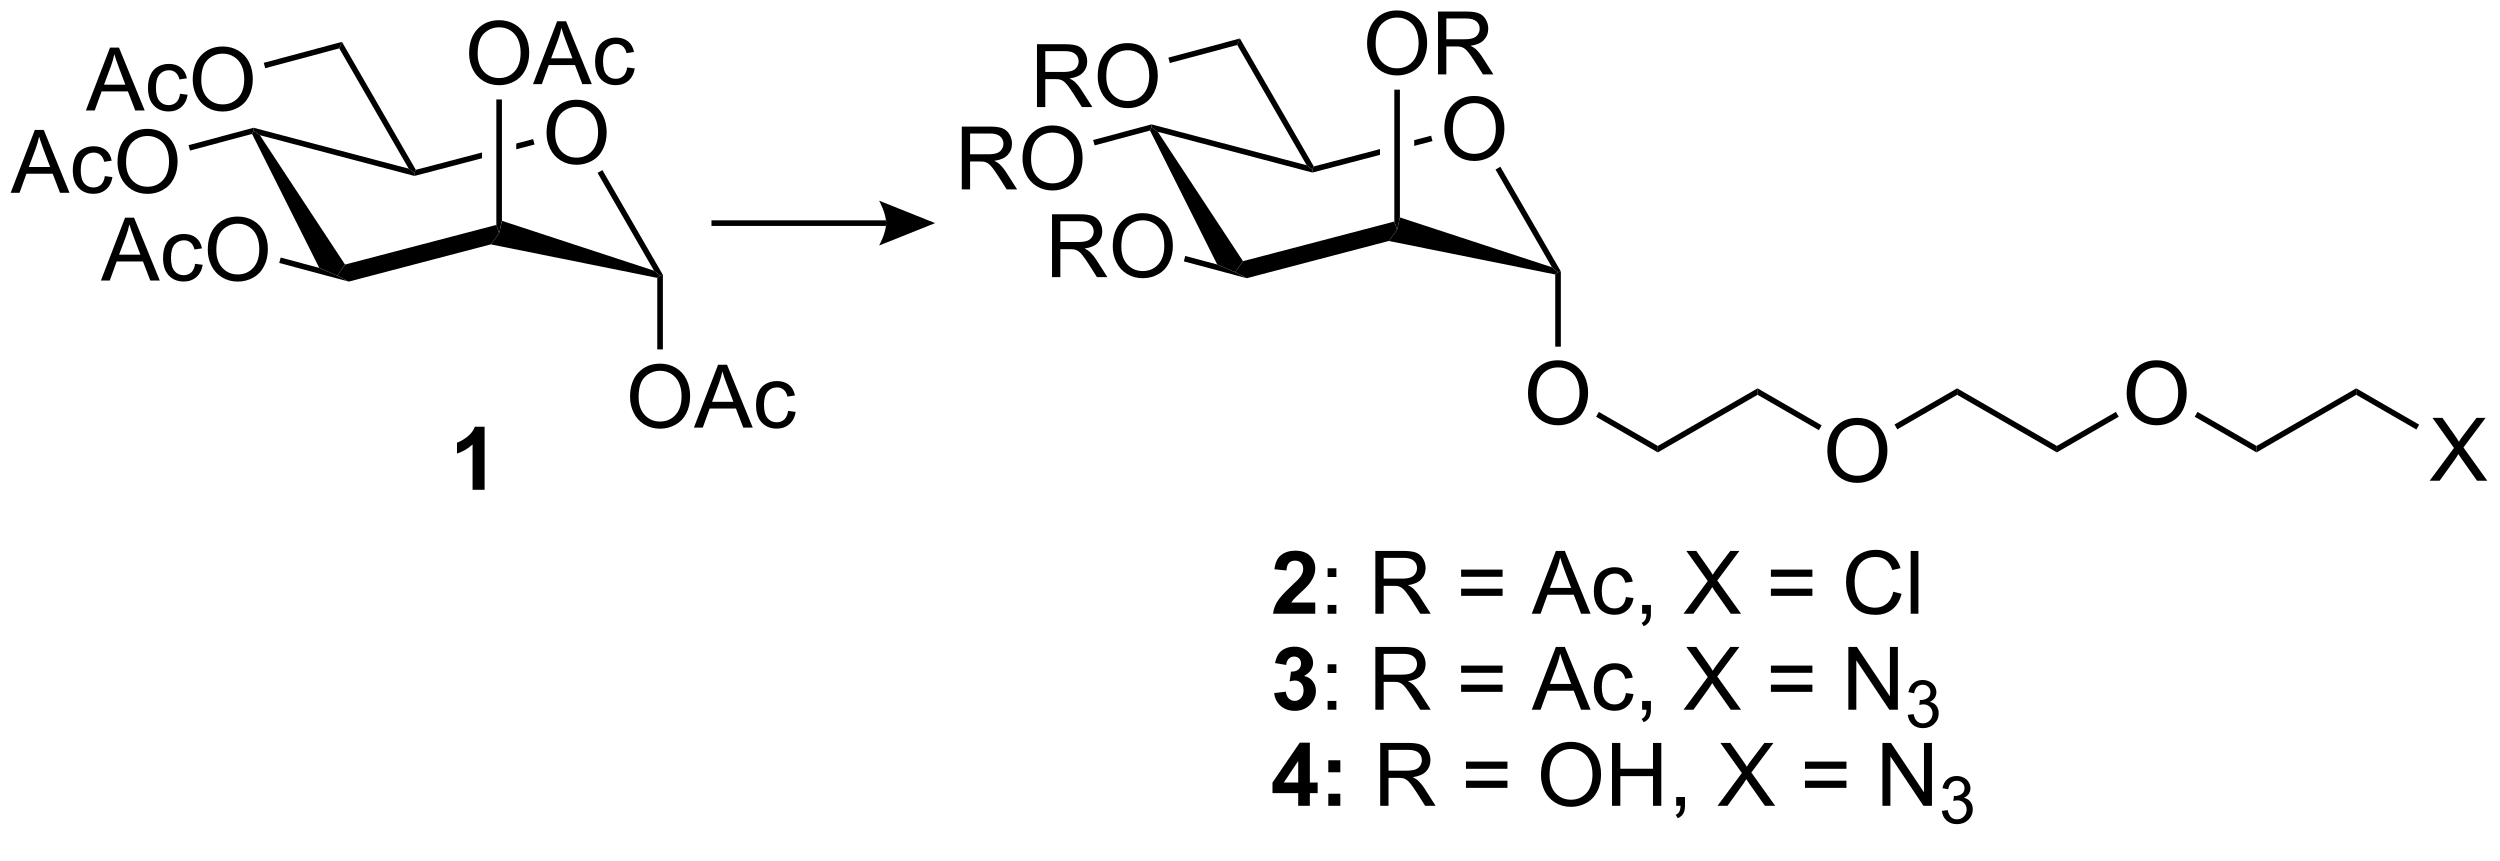 <?xml version="1.0" encoding="UTF-8"?>
<!DOCTYPE svg PUBLIC '-//W3C//DTD SVG 1.0//EN'
          'http://www.w3.org/TR/2001/REC-SVG-20010904/DTD/svg10.dtd'>
<svg stroke-dasharray="none" shape-rendering="auto" xmlns="http://www.w3.org/2000/svg" font-family="'Dialog'" text-rendering="auto" width="90" fill-opacity="1" color-interpolation="auto" color-rendering="auto" preserveAspectRatio="xMidYMid meet" font-size="12px" viewBox="0 0 90 31" fill="black" xmlns:xlink="http://www.w3.org/1999/xlink" stroke="black" image-rendering="auto" stroke-miterlimit="10" stroke-linecap="square" stroke-linejoin="miter" font-style="normal" stroke-width="1" height="31" stroke-dashoffset="0" font-weight="normal" stroke-opacity="1"
><!--Generated by the Batik Graphics2D SVG Generator--><defs id="genericDefs"
  /><g
  ><defs id="defs1"
    ><clipPath clipPathUnits="userSpaceOnUse" id="clipPath1"
      ><path d="M0.917 1.598 L235.088 1.598 L235.088 79.882 L0.917 79.882 L0.917 1.598 Z"
      /></clipPath
      ><clipPath clipPathUnits="userSpaceOnUse" id="clipPath2"
      ><path d="M-0.491 25.211 L-0.491 101.318 L227.169 101.318 L227.169 25.211 Z"
      /></clipPath
    ></defs
    ><g transform="scale(0.384,0.384) translate(-0.917,-1.598) matrix(1.029,0,0,1.029,1.422,-24.334)"
    ><path d="M49.304 37.326 Q49.304 35.899 50.07 35.094 Q50.836 34.287 52.046 34.287 Q52.838 34.287 53.474 34.667 Q54.111 35.045 54.445 35.722 Q54.781 36.399 54.781 37.258 Q54.781 38.131 54.429 38.818 Q54.078 39.506 53.432 39.86 Q52.789 40.214 52.041 40.214 Q51.234 40.214 50.596 39.823 Q49.961 39.43 49.632 38.756 Q49.304 38.079 49.304 37.326 ZM50.086 37.337 Q50.086 38.373 50.64 38.969 Q51.197 39.563 52.039 39.563 Q52.893 39.563 53.445 38.962 Q53.999 38.36 53.999 37.256 Q53.999 36.555 53.763 36.034 Q53.526 35.514 53.07 35.227 Q52.617 34.938 52.049 34.938 Q51.244 34.938 50.664 35.493 Q50.086 36.045 50.086 37.337 Z" stroke="none" clip-path="url(#clipPath2)"
    /></g
    ><g transform="matrix(0.395,0,0,0.395,0.194,-9.967)"
    ><path d="M7.335 35.299 L9.536 29.572 L10.354 29.572 L12.697 35.299 L11.833 35.299 L11.166 33.564 L8.77 33.564 L8.143 35.299 L7.335 35.299 ZM8.989 32.947 L10.932 32.947 L10.333 31.361 Q10.059 30.637 9.927 30.174 Q9.817 30.723 9.619 31.268 L8.989 32.947 ZM15.919 33.778 L16.611 33.869 Q16.497 34.583 16.031 34.989 Q15.565 35.393 14.885 35.393 Q14.033 35.393 13.515 34.835 Q12.997 34.278 12.997 33.239 Q12.997 32.567 13.218 32.064 Q13.442 31.559 13.898 31.309 Q14.354 31.057 14.888 31.057 Q15.565 31.057 15.994 31.398 Q16.424 31.739 16.544 32.369 L15.861 32.473 Q15.763 32.057 15.515 31.846 Q15.268 31.635 14.916 31.635 Q14.385 31.635 14.052 32.015 Q13.721 32.395 13.721 33.221 Q13.721 34.057 14.041 34.437 Q14.361 34.814 14.877 34.814 Q15.291 34.814 15.567 34.562 Q15.846 34.307 15.919 33.778 ZM17.073 32.51 Q17.073 31.083 17.838 30.278 Q18.604 29.471 19.815 29.471 Q20.606 29.471 21.242 29.851 Q21.88 30.229 22.213 30.906 Q22.549 31.583 22.549 32.442 Q22.549 33.314 22.198 34.002 Q21.846 34.689 21.2 35.044 Q20.557 35.398 19.809 35.398 Q19.002 35.398 18.364 35.007 Q17.729 34.614 17.401 33.939 Q17.073 33.262 17.073 32.51 ZM17.854 32.52 Q17.854 33.557 18.408 34.153 Q18.966 34.747 19.807 34.747 Q20.661 34.747 21.213 34.145 Q21.768 33.544 21.768 32.439 Q21.768 31.739 21.531 31.218 Q21.294 30.697 20.838 30.411 Q20.385 30.122 19.817 30.122 Q19.013 30.122 18.432 30.676 Q17.854 31.229 17.854 32.52 Z" stroke="none" clip-path="url(#clipPath2)"
    /></g
    ><g transform="matrix(0.395,0,0,0.395,0.194,-9.967)"
    ><path d="M0.481 42.804 L2.682 37.077 L3.499 37.077 L5.843 42.804 L4.979 42.804 L4.312 41.069 L1.916 41.069 L1.289 42.804 L0.481 42.804 ZM2.135 40.452 L4.078 40.452 L3.479 38.866 Q3.205 38.142 3.072 37.679 Q2.963 38.228 2.765 38.773 L2.135 40.452 ZM9.065 41.283 L9.757 41.374 Q9.643 42.088 9.177 42.494 Q8.71 42.898 8.031 42.898 Q7.179 42.898 6.661 42.34 Q6.143 41.783 6.143 40.744 Q6.143 40.072 6.364 39.569 Q6.588 39.064 7.044 38.814 Q7.5 38.562 8.033 38.562 Q8.71 38.562 9.14 38.903 Q9.57 39.244 9.69 39.874 L9.007 39.978 Q8.908 39.562 8.661 39.351 Q8.414 39.14 8.062 39.14 Q7.531 39.14 7.197 39.52 Q6.867 39.9 6.867 40.726 Q6.867 41.562 7.187 41.942 Q7.507 42.319 8.023 42.319 Q8.437 42.319 8.713 42.067 Q8.992 41.812 9.065 41.283 ZM10.218 40.015 Q10.218 38.588 10.984 37.783 Q11.749 36.976 12.96 36.976 Q13.752 36.976 14.387 37.356 Q15.025 37.734 15.359 38.411 Q15.695 39.088 15.695 39.947 Q15.695 40.819 15.343 41.507 Q14.992 42.194 14.346 42.549 Q13.703 42.903 12.955 42.903 Q12.148 42.903 11.51 42.512 Q10.874 42.119 10.546 41.444 Q10.218 40.767 10.218 40.015 ZM10.999 40.025 Q10.999 41.062 11.554 41.658 Q12.111 42.252 12.953 42.252 Q13.807 42.252 14.359 41.65 Q14.914 41.049 14.914 39.944 Q14.914 39.244 14.677 38.723 Q14.44 38.202 13.984 37.916 Q13.531 37.627 12.963 37.627 Q12.158 37.627 11.578 38.181 Q10.999 38.734 10.999 40.025 Z" stroke="none" clip-path="url(#clipPath2)"
    /></g
    ><g transform="matrix(0.395,0,0,0.395,0.194,-9.967)"
    ><path d="M8.708 50.798 L10.908 45.071 L11.726 45.071 L14.07 50.798 L13.205 50.798 L12.539 49.064 L10.143 49.064 L9.515 50.798 L8.708 50.798 ZM10.361 48.446 L12.304 48.446 L11.705 46.861 Q11.432 46.136 11.299 45.673 Q11.19 46.222 10.992 46.767 L10.361 48.446 ZM17.291 49.277 L17.984 49.368 Q17.869 50.082 17.403 50.488 Q16.937 50.892 16.257 50.892 Q15.406 50.892 14.887 50.334 Q14.369 49.777 14.369 48.738 Q14.369 48.066 14.591 47.564 Q14.815 47.058 15.27 46.808 Q15.726 46.556 16.26 46.556 Q16.937 46.556 17.367 46.897 Q17.796 47.238 17.916 47.868 L17.234 47.972 Q17.135 47.556 16.887 47.345 Q16.64 47.134 16.288 47.134 Q15.757 47.134 15.424 47.514 Q15.093 47.894 15.093 48.72 Q15.093 49.556 15.414 49.936 Q15.734 50.314 16.249 50.314 Q16.663 50.314 16.94 50.061 Q17.218 49.806 17.291 49.277 ZM18.445 48.009 Q18.445 46.582 19.21 45.777 Q19.976 44.97 21.187 44.97 Q21.979 44.97 22.614 45.35 Q23.252 45.728 23.585 46.405 Q23.921 47.082 23.921 47.941 Q23.921 48.814 23.57 49.501 Q23.218 50.189 22.572 50.543 Q21.929 50.897 21.182 50.897 Q20.374 50.897 19.736 50.506 Q19.101 50.113 18.773 49.439 Q18.445 48.761 18.445 48.009 ZM19.226 48.019 Q19.226 49.056 19.781 49.652 Q20.338 50.246 21.179 50.246 Q22.033 50.246 22.585 49.644 Q23.14 49.043 23.14 47.939 Q23.14 47.238 22.903 46.717 Q22.666 46.196 22.21 45.91 Q21.757 45.621 21.19 45.621 Q20.385 45.621 19.804 46.176 Q19.226 46.728 19.226 48.019 Z" stroke="none" clip-path="url(#clipPath2)"
    /></g
    ><g transform="matrix(0.395,0,0,0.395,0.194,-9.967)"
    ><path d="M42.263 30.111 Q42.263 28.684 43.029 27.88 Q43.794 27.072 45.005 27.072 Q45.797 27.072 46.432 27.453 Q47.07 27.83 47.404 28.507 Q47.74 29.184 47.74 30.044 Q47.74 30.916 47.388 31.604 Q47.036 32.291 46.391 32.645 Q45.747 32.999 45 32.999 Q44.193 32.999 43.555 32.609 Q42.919 32.216 42.591 31.541 Q42.263 30.864 42.263 30.111 ZM43.044 30.122 Q43.044 31.158 43.599 31.755 Q44.156 32.348 44.997 32.348 Q45.852 32.348 46.404 31.747 Q46.958 31.145 46.958 30.041 Q46.958 29.341 46.721 28.82 Q46.484 28.299 46.029 28.012 Q45.575 27.723 45.008 27.723 Q44.203 27.723 43.622 28.278 Q43.044 28.83 43.044 30.122 ZM48.085 32.901 L50.285 27.174 L51.103 27.174 L53.447 32.901 L52.582 32.901 L51.915 31.166 L49.52 31.166 L48.892 32.901 L48.085 32.901 ZM49.738 30.549 L51.681 30.549 L51.082 28.963 Q50.809 28.239 50.676 27.776 Q50.566 28.325 50.368 28.869 L49.738 30.549 ZM56.668 31.38 L57.361 31.471 Q57.246 32.184 56.78 32.591 Q56.314 32.994 55.634 32.994 Q54.783 32.994 54.264 32.437 Q53.746 31.88 53.746 30.841 Q53.746 30.169 53.967 29.666 Q54.191 29.161 54.647 28.911 Q55.103 28.658 55.637 28.658 Q56.314 28.658 56.743 29 Q57.173 29.341 57.293 29.971 L56.611 30.075 Q56.512 29.658 56.264 29.447 Q56.017 29.236 55.665 29.236 Q55.134 29.236 54.801 29.617 Q54.47 29.997 54.47 30.822 Q54.47 31.658 54.79 32.038 Q55.111 32.416 55.626 32.416 Q56.04 32.416 56.316 32.163 Q56.595 31.908 56.668 31.38 Z" stroke="none" clip-path="url(#clipPath2)"
    /></g
    ><g transform="matrix(0.395,0,0,0.395,0.194,-9.967)"
    ><path d="M56.931 61.415 Q56.931 59.988 57.696 59.183 Q58.462 58.376 59.673 58.376 Q60.464 58.376 61.1 58.756 Q61.738 59.133 62.071 59.81 Q62.407 60.488 62.407 61.347 Q62.407 62.219 62.056 62.907 Q61.704 63.594 61.058 63.949 Q60.415 64.303 59.667 64.303 Q58.86 64.303 58.222 63.912 Q57.587 63.519 57.259 62.844 Q56.931 62.167 56.931 61.415 ZM57.712 61.425 Q57.712 62.462 58.267 63.058 Q58.824 63.652 59.665 63.652 Q60.519 63.652 61.071 63.05 Q61.626 62.449 61.626 61.344 Q61.626 60.644 61.389 60.123 Q61.152 59.602 60.696 59.316 Q60.243 59.027 59.675 59.027 Q58.871 59.027 58.29 59.581 Q57.712 60.133 57.712 61.425 ZM62.752 64.204 L64.953 58.477 L65.77 58.477 L68.114 64.204 L67.249 64.204 L66.583 62.469 L64.187 62.469 L63.559 64.204 L62.752 64.204 ZM64.406 61.852 L66.349 61.852 L65.749 60.266 Q65.476 59.542 65.343 59.079 Q65.234 59.628 65.036 60.172 L64.406 61.852 ZM71.335 62.683 L72.028 62.774 Q71.914 63.488 71.447 63.894 Q70.981 64.297 70.302 64.297 Q69.45 64.297 68.932 63.74 Q68.414 63.183 68.414 62.144 Q68.414 61.472 68.635 60.969 Q68.859 60.464 69.315 60.214 Q69.77 59.962 70.304 59.962 Q70.981 59.962 71.411 60.303 Q71.841 60.644 71.96 61.274 L71.278 61.378 Q71.179 60.962 70.932 60.751 Q70.684 60.54 70.333 60.54 Q69.802 60.54 69.468 60.92 Q69.138 61.3 69.138 62.126 Q69.138 62.962 69.458 63.342 Q69.778 63.719 70.294 63.719 Q70.708 63.719 70.984 63.467 Q71.263 63.212 71.335 62.683 Z" stroke="none" clip-path="url(#clipPath2)"
    /></g
    ><g transform="matrix(0.395,0,0,0.395,0.194,-9.967)"
    ><path d="M59.923 50.283 L59.667 50.351 L59.113 49.902 L53.97 40.992 L54.412 40.737 Z" stroke="none" clip-path="url(#clipPath2)"
    /></g
    ><g transform="matrix(0.395,0,0,0.395,0.194,-9.967)"
    ><path d="M48.096 37.91 L46.559 38.312 L46.559 38.312 L46.559 38.84 L46.559 38.84 L48.225 38.403 L48.096 37.91 ZM43.441 39.129 L37.406 40.709 L37.283 41.005 L37.282 41.269 L43.441 39.656 L43.441 39.129 Z" stroke="none" clip-path="url(#clipPath2)"
    /></g
    ><g transform="matrix(0.395,0,0,0.395,0.194,-9.967)"
    ><path d="M36.756 40.602 L37.283 41.005 L37.282 41.269 L23.194 37.556 L22.615 37.14 L22.615 36.876 Z" stroke="none" clip-path="url(#clipPath2)"
    /></g
    ><g transform="matrix(0.395,0,0,0.395,0.194,-9.967)"
    ><path d="M31.292 50.897 L30.243 50.351 L30.955 49.344 L44.745 45.731 L45 46.485 L44.242 47.504 Z" stroke="none" clip-path="url(#clipPath2)"
    /></g
    ><g transform="matrix(0.395,0,0,0.395,0.194,-9.967)"
    ><path d="M22.481 37.44 L22.615 37.14 L23.194 37.556 L30.955 49.344 L30.243 50.351 L28.605 49.648 Z" stroke="none" clip-path="url(#clipPath2)"
    /></g
    ><g transform="matrix(0.395,0,0,0.395,0.194,-9.967)"
    ><path d="M59.113 49.902 L59.667 50.351 L59.412 50.56 L44.242 47.504 L45 46.485 L45.255 45.36 Z" stroke="none" clip-path="url(#clipPath2)"
    /></g
    ><g transform="matrix(0.395,0,0,0.395,0.194,-9.967)"
    ><path d="M37.406 40.709 L37.283 41.005 L36.756 40.602 L30.428 29.642 L30.674 29.048 Z" stroke="none" clip-path="url(#clipPath2)"
    /></g
    ><g transform="matrix(0.395,0,0,0.395,0.194,-9.967)"
    ><path d="M30.674 29.048 L30.428 29.642 L23.68 31.45 L23.548 30.958 Z" stroke="none" clip-path="url(#clipPath2)"
    /></g
    ><g transform="matrix(0.395,0,0,0.395,0.194,-9.967)"
    ><path d="M22.615 36.876 L22.615 37.14 L22.481 37.44 L16.826 38.956 L16.693 38.463 Z" stroke="none" clip-path="url(#clipPath2)"
    /></g
    ><g transform="matrix(0.395,0,0,0.395,0.194,-9.967)"
    ><path d="M28.605 49.648 L30.243 50.351 L31.292 50.897 L24.958 49.2 L25.09 48.707 Z" stroke="none" clip-path="url(#clipPath2)"
    /></g
    ><g transform="matrix(0.395,0,0,0.395,0.194,-9.967)"
    ><path d="M45.255 45.36 L45 46.485 L44.745 45.731 L44.745 34.298 L45.255 34.298 Z" stroke="none" clip-path="url(#clipPath2)"
    /></g
    ><g transform="matrix(0.395,0,0,0.395,0.194,-9.967)"
    ><path d="M59.412 50.56 L59.667 50.351 L59.923 50.283 L59.923 57.076 L59.412 57.076 Z" stroke="none" clip-path="url(#clipPath2)"
    /></g
    ><g transform="matrix(0.395,0,0,0.395,0.194,-9.967)"
    ><path d="M131.144 37.017 Q131.144 35.59 131.91 34.785 Q132.675 33.978 133.886 33.978 Q134.678 33.978 135.313 34.358 Q135.951 34.736 136.285 35.413 Q136.621 36.09 136.621 36.95 Q136.621 37.822 136.269 38.509 Q135.918 39.197 135.272 39.551 Q134.629 39.905 133.881 39.905 Q133.074 39.905 132.436 39.515 Q131.8 39.121 131.472 38.447 Q131.144 37.77 131.144 37.017 ZM131.925 37.028 Q131.925 38.064 132.48 38.66 Q133.037 39.254 133.879 39.254 Q134.733 39.254 135.285 38.653 Q135.839 38.051 135.839 36.947 Q135.839 36.246 135.602 35.726 Q135.365 35.205 134.91 34.918 Q134.457 34.629 133.889 34.629 Q133.084 34.629 132.504 35.184 Q131.925 35.736 131.925 37.028 Z" stroke="none" clip-path="url(#clipPath2)"
    /></g
    ><g transform="matrix(0.395,0,0,0.395,0.194,-9.967)"
    ><path d="M94.018 34.99 L94.018 29.263 L96.557 29.263 Q97.323 29.263 97.721 29.417 Q98.119 29.571 98.356 29.961 Q98.596 30.352 98.596 30.826 Q98.596 31.435 98.2 31.855 Q97.807 32.271 96.981 32.383 Q97.283 32.529 97.44 32.67 Q97.77 32.974 98.067 33.43 L99.065 34.99 L98.112 34.99 L97.354 33.797 Q97.02 33.282 96.804 33.008 Q96.591 32.735 96.421 32.625 Q96.252 32.516 96.075 32.474 Q95.948 32.446 95.653 32.446 L94.776 32.446 L94.776 34.99 L94.018 34.99 ZM94.776 31.79 L96.403 31.79 Q96.924 31.79 97.216 31.683 Q97.51 31.576 97.661 31.339 Q97.815 31.102 97.815 30.826 Q97.815 30.42 97.518 30.159 Q97.224 29.896 96.588 29.896 L94.776 29.896 L94.776 31.79 ZM99.553 32.201 Q99.553 30.774 100.319 29.969 Q101.084 29.162 102.295 29.162 Q103.087 29.162 103.722 29.542 Q104.36 29.92 104.694 30.597 Q105.029 31.274 105.029 32.133 Q105.029 33.006 104.678 33.693 Q104.326 34.381 103.681 34.735 Q103.037 35.089 102.29 35.089 Q101.483 35.089 100.845 34.698 Q100.209 34.305 99.881 33.631 Q99.553 32.953 99.553 32.201 ZM100.334 32.211 Q100.334 33.248 100.889 33.844 Q101.446 34.438 102.287 34.438 Q103.141 34.438 103.694 33.836 Q104.248 33.235 104.248 32.131 Q104.248 31.43 104.011 30.909 Q103.774 30.388 103.319 30.102 Q102.865 29.813 102.298 29.813 Q101.493 29.813 100.912 30.368 Q100.334 30.92 100.334 32.211 Z" stroke="none" clip-path="url(#clipPath2)"
    /></g
    ><g transform="matrix(0.395,0,0,0.395,0.194,-9.967)"
    ><path d="M87.164 42.495 L87.164 36.769 L89.703 36.769 Q90.468 36.769 90.867 36.922 Q91.265 37.076 91.502 37.467 Q91.742 37.857 91.742 38.331 Q91.742 38.94 91.346 39.36 Q90.953 39.776 90.127 39.888 Q90.429 40.034 90.585 40.175 Q90.916 40.48 91.213 40.935 L92.21 42.495 L91.257 42.495 L90.499 41.302 Q90.166 40.787 89.95 40.513 Q89.737 40.24 89.567 40.13 Q89.398 40.021 89.221 39.98 Q89.093 39.951 88.799 39.951 L87.921 39.951 L87.921 42.495 L87.164 42.495 ZM87.921 39.295 L89.549 39.295 Q90.07 39.295 90.362 39.188 Q90.656 39.081 90.807 38.844 Q90.96 38.607 90.96 38.331 Q90.96 37.925 90.664 37.664 Q90.369 37.401 89.734 37.401 L87.921 37.401 L87.921 39.295 ZM92.699 39.706 Q92.699 38.279 93.464 37.474 Q94.23 36.667 95.441 36.667 Q96.233 36.667 96.868 37.047 Q97.506 37.425 97.839 38.102 Q98.175 38.779 98.175 39.638 Q98.175 40.511 97.824 41.198 Q97.472 41.886 96.826 42.24 Q96.183 42.594 95.436 42.594 Q94.629 42.594 93.99 42.203 Q93.355 41.81 93.027 41.136 Q92.699 40.459 92.699 39.706 ZM93.48 39.717 Q93.48 40.753 94.035 41.349 Q94.592 41.943 95.433 41.943 Q96.287 41.943 96.839 41.342 Q97.394 40.74 97.394 39.636 Q97.394 38.935 97.157 38.414 Q96.92 37.894 96.464 37.607 Q96.011 37.318 95.444 37.318 Q94.639 37.318 94.058 37.873 Q93.48 38.425 93.48 39.717 Z" stroke="none" clip-path="url(#clipPath2)"
    /></g
    ><g transform="matrix(0.395,0,0,0.395,0.194,-9.967)"
    ><path d="M95.39 50.489 L95.39 44.763 L97.929 44.763 Q98.695 44.763 99.093 44.916 Q99.492 45.07 99.729 45.461 Q99.968 45.851 99.968 46.325 Q99.968 46.934 99.572 47.354 Q99.179 47.77 98.354 47.882 Q98.656 48.028 98.812 48.169 Q99.143 48.474 99.44 48.929 L100.437 50.489 L99.484 50.489 L98.726 49.297 Q98.393 48.781 98.177 48.507 Q97.963 48.234 97.794 48.125 Q97.624 48.015 97.447 47.974 Q97.32 47.945 97.025 47.945 L96.148 47.945 L96.148 50.489 L95.39 50.489 ZM96.148 47.289 L97.775 47.289 Q98.296 47.289 98.588 47.182 Q98.882 47.075 99.033 46.838 Q99.187 46.601 99.187 46.325 Q99.187 45.919 98.89 45.658 Q98.596 45.395 97.96 45.395 L96.148 45.395 L96.148 47.289 ZM100.925 47.7 Q100.925 46.273 101.691 45.468 Q102.457 44.661 103.668 44.661 Q104.459 44.661 105.094 45.041 Q105.733 45.419 106.066 46.096 Q106.402 46.773 106.402 47.632 Q106.402 48.505 106.05 49.192 Q105.699 49.88 105.053 50.234 Q104.41 50.588 103.662 50.588 Q102.855 50.588 102.217 50.197 Q101.582 49.804 101.253 49.13 Q100.925 48.453 100.925 47.7 ZM101.707 47.711 Q101.707 48.747 102.261 49.343 Q102.819 49.937 103.66 49.937 Q104.514 49.937 105.066 49.336 Q105.621 48.734 105.621 47.63 Q105.621 46.929 105.384 46.408 Q105.147 45.888 104.691 45.601 Q104.238 45.312 103.67 45.312 Q102.865 45.312 102.285 45.867 Q101.707 46.419 101.707 47.711 Z" stroke="none" clip-path="url(#clipPath2)"
    /></g
    ><g transform="matrix(0.395,0,0,0.395,0.194,-9.967)"
    ><path d="M124.103 29.222 Q124.103 27.795 124.868 26.991 Q125.634 26.183 126.845 26.183 Q127.637 26.183 128.272 26.563 Q128.91 26.941 129.244 27.618 Q129.579 28.295 129.579 29.154 Q129.579 30.027 129.228 30.714 Q128.876 31.402 128.231 31.756 Q127.587 32.11 126.84 32.11 Q126.033 32.11 125.395 31.72 Q124.759 31.326 124.431 30.652 Q124.103 29.975 124.103 29.222 ZM124.884 29.233 Q124.884 30.269 125.439 30.866 Q125.996 31.459 126.837 31.459 Q127.692 31.459 128.244 30.858 Q128.798 30.256 128.798 29.152 Q128.798 28.451 128.561 27.931 Q128.324 27.41 127.868 27.123 Q127.415 26.834 126.848 26.834 Q126.043 26.834 125.462 27.389 Q124.884 27.941 124.884 29.233 ZM130.568 32.011 L130.568 26.285 L133.107 26.285 Q133.873 26.285 134.271 26.438 Q134.669 26.592 134.906 26.983 Q135.146 27.373 135.146 27.847 Q135.146 28.457 134.75 28.876 Q134.357 29.293 133.531 29.404 Q133.833 29.55 133.99 29.691 Q134.32 29.996 134.617 30.451 L135.615 32.011 L134.661 32.011 L133.904 30.819 Q133.57 30.303 133.354 30.029 Q133.141 29.756 132.971 29.647 Q132.802 29.537 132.625 29.496 Q132.498 29.467 132.203 29.467 L131.326 29.467 L131.326 32.011 L130.568 32.011 ZM131.326 28.811 L132.953 28.811 Q133.474 28.811 133.766 28.704 Q134.06 28.597 134.211 28.36 Q134.365 28.123 134.365 27.847 Q134.365 27.441 134.068 27.181 Q133.774 26.918 133.138 26.918 L131.326 26.918 L131.326 28.811 Z" stroke="none" clip-path="url(#clipPath2)"
    /></g
    ><g transform="matrix(0.395,0,0,0.395,0.194,-9.967)"
    ><path d="M138.77 61.106 Q138.77 59.679 139.536 58.874 Q140.302 58.067 141.513 58.067 Q142.304 58.067 142.94 58.447 Q143.578 58.825 143.911 59.502 Q144.247 60.179 144.247 61.038 Q144.247 61.91 143.895 62.598 Q143.544 63.285 142.898 63.64 Q142.255 63.994 141.507 63.994 Q140.7 63.994 140.062 63.603 Q139.427 63.21 139.099 62.535 Q138.77 61.858 138.77 61.106 ZM139.552 61.116 Q139.552 62.153 140.106 62.749 Q140.664 63.343 141.505 63.343 Q142.359 63.343 142.911 62.741 Q143.466 62.14 143.466 61.035 Q143.466 60.335 143.229 59.814 Q142.992 59.293 142.536 59.007 Q142.083 58.718 141.515 58.718 Q140.71 58.718 140.13 59.273 Q139.552 59.825 139.552 61.116 Z" stroke="none" clip-path="url(#clipPath2)"
    /></g
    ><g transform="matrix(0.395,0,0,0.395,0.194,-9.967)"
    ><path d="M166.051 66.356 Q166.051 64.929 166.816 64.124 Q167.582 63.317 168.793 63.317 Q169.584 63.317 170.22 63.697 Q170.858 64.075 171.191 64.752 Q171.527 65.429 171.527 66.288 Q171.527 67.161 171.176 67.848 Q170.824 68.536 170.178 68.89 Q169.535 69.244 168.788 69.244 Q167.98 69.244 167.342 68.853 Q166.707 68.46 166.379 67.786 Q166.051 67.109 166.051 66.356 ZM166.832 66.366 Q166.832 67.403 167.387 67.999 Q167.944 68.593 168.785 68.593 Q169.639 68.593 170.191 67.991 Q170.746 67.39 170.746 66.286 Q170.746 65.585 170.509 65.064 Q170.272 64.543 169.816 64.257 Q169.363 63.968 168.795 63.968 Q167.991 63.968 167.41 64.523 Q166.832 65.075 166.832 66.366 Z" stroke="none" clip-path="url(#clipPath2)"
    /></g
    ><g transform="matrix(0.395,0,0,0.395,0.194,-9.967)"
    ><path d="M193.331 61.106 Q193.331 59.679 194.096 58.874 Q194.862 58.067 196.073 58.067 Q196.865 58.067 197.5 58.447 Q198.138 58.825 198.471 59.502 Q198.807 60.179 198.807 61.038 Q198.807 61.91 198.456 62.598 Q198.104 63.285 197.458 63.64 Q196.815 63.994 196.068 63.994 Q195.261 63.994 194.623 63.603 Q193.987 63.21 193.659 62.535 Q193.331 61.858 193.331 61.106 ZM194.112 61.116 Q194.112 62.153 194.667 62.749 Q195.224 63.343 196.065 63.343 Q196.919 63.343 197.471 62.741 Q198.026 62.14 198.026 61.035 Q198.026 60.335 197.789 59.814 Q197.552 59.293 197.096 59.007 Q196.643 58.718 196.076 58.718 Q195.271 58.718 194.69 59.273 Q194.112 59.825 194.112 61.116 Z" stroke="none" clip-path="url(#clipPath2)"
    /></g
    ><g transform="matrix(0.395,0,0,0.395,0.194,-9.967)"
    ><path d="M220.947 69.045 L223.161 66.061 L221.207 63.318 L222.111 63.318 L223.15 64.787 Q223.473 65.243 223.611 65.49 Q223.801 65.178 224.064 64.837 L225.215 63.318 L226.041 63.318 L224.028 66.016 L226.197 69.045 L225.26 69.045 L223.817 67.001 Q223.697 66.826 223.567 66.618 Q223.377 66.93 223.293 67.048 L221.856 69.045 L220.947 69.045 Z" stroke="none" clip-path="url(#clipPath2)"
    /></g
    ><g transform="matrix(0.395,0,0,0.395,0.194,-9.967)"
    ><path d="M141.763 49.974 L141.507 50.042 L140.953 49.593 L135.81 40.684 L136.252 40.428 Z" stroke="none" clip-path="url(#clipPath2)"
    /></g
    ><g transform="matrix(0.395,0,0,0.395,0.194,-9.967)"
    ><path d="M129.936 37.601 L128.399 38.003 L128.399 38.531 L128.399 38.531 L130.065 38.094 L129.936 37.601 ZM125.281 38.82 L119.246 40.4 L119.123 40.696 L119.122 40.96 L125.281 39.347 L125.281 38.82 Z" stroke="none" clip-path="url(#clipPath2)"
    /></g
    ><g transform="matrix(0.395,0,0,0.395,0.194,-9.967)"
    ><path d="M118.596 40.293 L119.123 40.696 L119.122 40.96 L105.034 37.248 L104.455 36.831 L104.454 36.567 Z" stroke="none" clip-path="url(#clipPath2)"
    /></g
    ><g transform="matrix(0.395,0,0,0.395,0.194,-9.967)"
    ><path d="M113.132 50.588 L112.082 50.042 L112.795 49.035 L126.585 45.422 L126.84 46.176 L126.082 47.195 Z" stroke="none" clip-path="url(#clipPath2)"
    /></g
    ><g transform="matrix(0.395,0,0,0.395,0.194,-9.967)"
    ><path d="M104.321 37.131 L104.455 36.831 L105.034 37.248 L112.795 49.035 L112.082 50.042 L110.445 49.34 Z" stroke="none" clip-path="url(#clipPath2)"
    /></g
    ><g transform="matrix(0.395,0,0,0.395,0.194,-9.967)"
    ><path d="M140.953 49.593 L141.507 50.042 L141.252 50.251 L126.082 47.195 L126.84 46.176 L127.095 45.051 Z" stroke="none" clip-path="url(#clipPath2)"
    /></g
    ><g transform="matrix(0.395,0,0,0.395,0.194,-9.967)"
    ><path d="M119.246 40.4 L119.123 40.696 L118.596 40.293 L112.268 29.333 L112.514 28.739 Z" stroke="none" clip-path="url(#clipPath2)"
    /></g
    ><g transform="matrix(0.395,0,0,0.395,0.194,-9.967)"
    ><path d="M112.514 28.739 L112.268 29.333 L106.126 30.979 L105.993 30.486 Z" stroke="none" clip-path="url(#clipPath2)"
    /></g
    ><g transform="matrix(0.395,0,0,0.395,0.194,-9.967)"
    ><path d="M104.454 36.567 L104.455 36.831 L104.321 37.131 L99.271 38.484 L99.139 37.992 Z" stroke="none" clip-path="url(#clipPath2)"
    /></g
    ><g transform="matrix(0.395,0,0,0.395,0.194,-9.967)"
    ><path d="M110.445 49.34 L112.082 50.042 L113.132 50.588 L107.402 49.053 L107.534 48.56 Z" stroke="none" clip-path="url(#clipPath2)"
    /></g
    ><g transform="matrix(0.395,0,0,0.395,0.194,-9.967)"
    ><path d="M127.095 45.051 L126.84 46.176 L126.585 45.422 L126.585 33.407 L127.095 33.407 Z" stroke="none" clip-path="url(#clipPath2)"
    /></g
    ><g transform="matrix(0.395,0,0,0.395,0.194,-9.967)"
    ><path d="M141.252 50.251 L141.507 50.042 L141.763 49.974 L141.763 56.827 L141.252 56.827 Z" stroke="none" clip-path="url(#clipPath2)"
    /></g
    ><g transform="matrix(0.395,0,0,0.395,0.194,-9.967)"
    ><path d="M150.601 65.875 L150.601 66.465 L144.975 63.217 L145.23 62.775 Z" stroke="none" clip-path="url(#clipPath2)"
    /></g
    ><g transform="matrix(0.395,0,0,0.395,0.194,-9.967)"
    ><path d="M159.694 60.625 L159.694 61.215 L150.601 66.465 L150.601 65.875 Z" stroke="none" clip-path="url(#clipPath2)"
    /></g
    ><g transform="matrix(0.395,0,0,0.395,0.194,-9.967)"
    ><path d="M165.534 63.997 L165.279 64.439 L159.694 61.215 L159.694 60.625 Z" stroke="none" clip-path="url(#clipPath2)"
    /></g
    ><g transform="matrix(0.395,0,0,0.395,0.194,-9.967)"
    ><path d="M177.881 60.625 L177.881 61.215 L172.426 64.364 L172.171 63.922 Z" stroke="none" clip-path="url(#clipPath2)"
    /></g
    ><g transform="matrix(0.395,0,0,0.395,0.194,-9.967)"
    ><path d="M186.974 65.875 L186.974 66.465 L177.881 61.215 L177.881 60.625 Z" stroke="none" clip-path="url(#clipPath2)"
    /></g
    ><g transform="matrix(0.395,0,0,0.395,0.194,-9.967)"
    ><path d="M192.35 62.772 L192.605 63.214 L186.974 66.465 L186.974 65.875 Z" stroke="none" clip-path="url(#clipPath2)"
    /></g
    ><g transform="matrix(0.395,0,0,0.395,0.194,-9.967)"
    ><path d="M205.161 65.875 L205.161 66.465 L199.535 63.217 L199.791 62.775 Z" stroke="none" clip-path="url(#clipPath2)"
    /></g
    ><g transform="matrix(0.395,0,0,0.395,0.194,-9.967)"
    ><path d="M214.255 60.625 L214.255 61.215 L205.161 66.465 L205.161 65.875 Z" stroke="none" clip-path="url(#clipPath2)"
    /></g
    ><g transform="matrix(0.395,0,0,0.395,0.194,-9.967)"
    ><path d="M219.99 63.937 L219.735 64.379 L214.255 61.215 L214.255 60.625 Z" stroke="none" clip-path="url(#clipPath2)"
    /></g
    ><g transform="matrix(0.395,0,0,0.395,0.194,-9.967)"
    ><path d="M43.675 69.876 L42.579 69.876 L42.579 65.738 Q41.978 66.3 41.16 66.571 L41.16 65.574 Q41.59 65.433 42.092 65.043 Q42.597 64.649 42.785 64.126 L43.675 64.126 L43.675 69.876 Z" stroke="none" clip-path="url(#clipPath2)"
    /></g
    ><g transform="matrix(0.395,0,0,0.395,0.194,-9.967)"
    ><path d="M119.38 80.149 L119.38 81.17 L115.534 81.17 Q115.597 80.592 115.909 80.074 Q116.222 79.555 117.143 78.701 Q117.886 78.008 118.052 77.764 Q118.279 77.423 118.279 77.092 Q118.279 76.725 118.081 76.527 Q117.886 76.329 117.537 76.329 Q117.193 76.329 116.99 76.537 Q116.787 76.743 116.755 77.225 L115.662 77.115 Q115.761 76.209 116.276 75.816 Q116.792 75.42 117.565 75.42 Q118.412 75.42 118.896 75.878 Q119.38 76.334 119.38 77.014 Q119.38 77.399 119.242 77.751 Q119.104 78.1 118.802 78.483 Q118.604 78.735 118.084 79.212 Q117.565 79.688 117.425 79.844 Q117.287 80.001 117.201 80.149 L119.38 80.149 Z" stroke="none" clip-path="url(#clipPath2)"
    /></g
    ><g transform="matrix(0.395,0,0,0.395,0.194,-9.967)"
    ><path d="M120.507 77.821 L120.507 77.022 L121.306 77.022 L121.306 77.821 L120.507 77.821 ZM120.507 81.17 L120.507 80.368 L121.306 80.368 L121.306 81.17 L120.507 81.17 ZM124.858 81.17 L124.858 75.443 L127.397 75.443 Q128.163 75.443 128.561 75.597 Q128.96 75.751 129.197 76.141 Q129.436 76.532 129.436 77.006 Q129.436 77.615 129.041 78.035 Q128.647 78.451 127.822 78.563 Q128.124 78.709 128.28 78.85 Q128.611 79.154 128.908 79.61 L129.905 81.17 L128.952 81.17 L128.194 79.977 Q127.861 79.462 127.645 79.188 Q127.431 78.915 127.262 78.805 Q127.093 78.696 126.916 78.654 Q126.788 78.626 126.494 78.626 L125.616 78.626 L125.616 81.17 L124.858 81.17 ZM125.616 77.969 L127.244 77.969 Q127.765 77.969 128.056 77.863 Q128.351 77.756 128.502 77.519 Q128.655 77.282 128.655 77.006 Q128.655 76.6 128.358 76.339 Q128.064 76.076 127.429 76.076 L125.616 76.076 L125.616 77.969 ZM136.455 77.803 L132.673 77.803 L132.673 77.147 L136.455 77.147 L136.455 77.803 ZM136.455 79.54 L132.673 79.54 L132.673 78.883 L136.455 78.883 L136.455 79.54 ZM139.11 81.17 L141.31 75.443 L142.128 75.443 L144.472 81.17 L143.607 81.17 L142.94 79.436 L140.544 79.436 L139.917 81.17 L139.11 81.17 ZM140.763 78.818 L142.706 78.818 L142.107 77.233 Q141.834 76.508 141.701 76.045 Q141.591 76.594 141.393 77.139 L140.763 78.818 ZM147.693 79.649 L148.386 79.74 Q148.271 80.454 147.805 80.86 Q147.339 81.264 146.659 81.264 Q145.808 81.264 145.289 80.707 Q144.771 80.149 144.771 79.11 Q144.771 78.438 144.992 77.936 Q145.216 77.43 145.672 77.18 Q146.128 76.928 146.662 76.928 Q147.339 76.928 147.768 77.269 Q148.198 77.61 148.318 78.24 L147.636 78.344 Q147.537 77.928 147.289 77.717 Q147.042 77.506 146.69 77.506 Q146.159 77.506 145.826 77.886 Q145.495 78.266 145.495 79.092 Q145.495 79.928 145.815 80.308 Q146.136 80.686 146.651 80.686 Q147.065 80.686 147.341 80.433 Q147.62 80.178 147.693 79.649 ZM149.169 81.17 L149.169 80.368 L149.972 80.368 L149.972 81.17 Q149.972 81.613 149.815 81.883 Q149.659 82.154 149.318 82.303 L149.123 82.003 Q149.347 81.904 149.451 81.714 Q149.558 81.527 149.568 81.17 L149.169 81.17 ZM152.94 81.17 L155.154 78.186 L153.201 75.443 L154.104 75.443 L155.143 76.912 Q155.466 77.368 155.604 77.615 Q155.794 77.303 156.058 76.962 L157.209 75.443 L158.034 75.443 L156.021 78.141 L158.19 81.17 L157.253 81.17 L155.81 79.126 Q155.69 78.951 155.56 78.743 Q155.37 79.055 155.287 79.173 L153.849 81.17 L152.94 81.17 ZM164.689 77.803 L160.908 77.803 L160.908 77.147 L164.689 77.147 L164.689 77.803 ZM164.689 79.54 L160.908 79.54 L160.908 78.883 L164.689 78.883 L164.689 79.54 ZM172.06 79.162 L172.818 79.352 Q172.581 80.287 171.961 80.779 Q171.341 81.269 170.448 81.269 Q169.521 81.269 168.94 80.891 Q168.362 80.514 168.058 79.8 Q167.756 79.084 167.756 78.264 Q167.756 77.368 168.097 76.704 Q168.44 76.037 169.071 75.691 Q169.701 75.344 170.459 75.344 Q171.318 75.344 171.904 75.782 Q172.49 76.219 172.722 77.014 L171.974 77.188 Q171.776 76.563 171.396 76.279 Q171.018 75.993 170.443 75.993 Q169.784 75.993 169.339 76.311 Q168.896 76.626 168.716 77.16 Q168.537 77.693 168.537 78.258 Q168.537 78.99 168.75 79.535 Q168.964 80.079 169.412 80.35 Q169.862 80.618 170.386 80.618 Q171.021 80.618 171.461 80.251 Q171.904 79.883 172.06 79.162 ZM173.647 81.17 L173.647 75.443 L174.351 75.443 L174.351 81.17 L173.647 81.17 Z" stroke="none" clip-path="url(#clipPath2)"
    /></g
    ><g transform="matrix(0.395,0,0,0.395,0.194,-9.967)"
    ><path d="M115.636 88.399 L116.698 88.272 Q116.748 88.678 116.969 88.894 Q117.193 89.108 117.511 89.108 Q117.849 89.108 118.081 88.85 Q118.315 88.592 118.315 88.154 Q118.315 87.74 118.091 87.498 Q117.87 87.256 117.55 87.256 Q117.339 87.256 117.044 87.337 L117.167 86.443 Q117.612 86.454 117.847 86.251 Q118.081 86.045 118.081 85.704 Q118.081 85.415 117.909 85.243 Q117.737 85.071 117.451 85.071 Q117.169 85.071 116.969 85.266 Q116.771 85.462 116.729 85.837 L115.716 85.665 Q115.823 85.147 116.034 84.837 Q116.248 84.524 116.628 84.347 Q117.011 84.17 117.482 84.17 Q118.292 84.17 118.779 84.686 Q119.183 85.108 119.183 85.639 Q119.183 86.391 118.357 86.842 Q118.849 86.946 119.143 87.313 Q119.44 87.68 119.44 88.201 Q119.44 88.954 118.888 89.488 Q118.339 90.019 117.518 90.019 Q116.74 90.019 116.227 89.571 Q115.716 89.123 115.636 88.399 Z" stroke="none" clip-path="url(#clipPath2)"
    /></g
    ><g transform="matrix(0.395,0,0,0.395,0.194,-9.967)"
    ><path d="M120.507 86.571 L120.507 85.772 L121.306 85.772 L121.306 86.571 L120.507 86.571 ZM120.507 89.92 L120.507 89.118 L121.306 89.118 L121.306 89.92 L120.507 89.92 ZM124.858 89.92 L124.858 84.193 L127.397 84.193 Q128.163 84.193 128.561 84.347 Q128.96 84.501 129.197 84.891 Q129.436 85.282 129.436 85.756 Q129.436 86.365 129.041 86.785 Q128.647 87.201 127.822 87.313 Q128.124 87.459 128.28 87.6 Q128.611 87.904 128.908 88.36 L129.905 89.92 L128.952 89.92 L128.194 88.727 Q127.861 88.212 127.645 87.938 Q127.431 87.665 127.262 87.555 Q127.093 87.446 126.916 87.404 Q126.788 87.376 126.494 87.376 L125.616 87.376 L125.616 89.92 L124.858 89.92 ZM125.616 86.719 L127.244 86.719 Q127.765 86.719 128.056 86.613 Q128.351 86.506 128.502 86.269 Q128.655 86.032 128.655 85.756 Q128.655 85.35 128.358 85.089 Q128.064 84.826 127.429 84.826 L125.616 84.826 L125.616 86.719 ZM136.455 86.553 L132.673 86.553 L132.673 85.897 L136.455 85.897 L136.455 86.553 ZM136.455 88.29 L132.673 88.29 L132.673 87.633 L136.455 87.633 L136.455 88.29 ZM139.11 89.92 L141.31 84.193 L142.128 84.193 L144.472 89.92 L143.607 89.92 L142.94 88.186 L140.544 88.186 L139.917 89.92 L139.11 89.92 ZM140.763 87.568 L142.706 87.568 L142.107 85.983 Q141.834 85.258 141.701 84.795 Q141.591 85.344 141.393 85.889 L140.763 87.568 ZM147.693 88.399 L148.386 88.49 Q148.271 89.204 147.805 89.61 Q147.339 90.014 146.659 90.014 Q145.808 90.014 145.289 89.457 Q144.771 88.899 144.771 87.86 Q144.771 87.188 144.992 86.686 Q145.216 86.18 145.672 85.93 Q146.128 85.678 146.662 85.678 Q147.339 85.678 147.768 86.019 Q148.198 86.36 148.318 86.99 L147.636 87.094 Q147.537 86.678 147.289 86.467 Q147.042 86.256 146.69 86.256 Q146.159 86.256 145.826 86.636 Q145.495 87.016 145.495 87.842 Q145.495 88.678 145.815 89.058 Q146.136 89.436 146.651 89.436 Q147.065 89.436 147.341 89.183 Q147.62 88.928 147.693 88.399 ZM149.169 89.92 L149.169 89.118 L149.972 89.118 L149.972 89.92 Q149.972 90.363 149.815 90.633 Q149.659 90.904 149.318 91.053 L149.123 90.753 Q149.347 90.654 149.451 90.464 Q149.558 90.277 149.568 89.92 L149.169 89.92 ZM152.94 89.92 L155.154 86.936 L153.201 84.193 L154.104 84.193 L155.143 85.662 Q155.466 86.118 155.604 86.365 Q155.794 86.053 156.058 85.712 L157.209 84.193 L158.034 84.193 L156.021 86.891 L158.19 89.92 L157.253 89.92 L155.81 87.876 Q155.69 87.701 155.56 87.493 Q155.37 87.805 155.287 87.923 L153.849 89.92 L152.94 89.92 ZM164.689 86.553 L160.908 86.553 L160.908 85.897 L164.689 85.897 L164.689 86.553 ZM164.689 88.29 L160.908 88.29 L160.908 87.633 L164.689 87.633 L164.689 88.29 ZM167.966 89.92 L167.966 84.193 L168.745 84.193 L171.753 88.688 L171.753 84.193 L172.479 84.193 L172.479 89.92 L171.701 89.92 L168.693 85.42 L168.693 89.92 L167.966 89.92 Z" stroke="none" clip-path="url(#clipPath2)"
    /></g
    ><g transform="matrix(0.395,0,0,0.395,0.194,-9.967)"
    ><path d="M173.386 90.385 L173.914 90.315 Q174.005 90.764 174.222 90.961 Q174.441 91.159 174.755 91.159 Q175.126 91.159 175.382 90.901 Q175.64 90.643 175.64 90.262 Q175.64 89.899 175.402 89.665 Q175.166 89.428 174.798 89.428 Q174.65 89.428 174.427 89.487 L174.486 89.024 Q174.539 89.03 174.57 89.03 Q174.908 89.03 175.177 88.854 Q175.447 88.678 175.447 88.311 Q175.447 88.022 175.25 87.832 Q175.054 87.641 174.744 87.641 Q174.435 87.641 174.23 87.834 Q174.025 88.028 173.966 88.415 L173.439 88.321 Q173.537 87.79 173.878 87.499 Q174.222 87.207 174.732 87.207 Q175.083 87.207 175.378 87.358 Q175.675 87.508 175.832 87.77 Q175.988 88.03 175.988 88.323 Q175.988 88.602 175.837 88.831 Q175.689 89.059 175.396 89.194 Q175.777 89.282 175.988 89.559 Q176.199 89.834 176.199 90.251 Q176.199 90.813 175.789 91.206 Q175.378 91.596 174.751 91.596 Q174.187 91.596 173.812 91.26 Q173.439 90.922 173.386 90.385 Z" stroke="none" clip-path="url(#clipPath2)"
    /></g
    ><g transform="matrix(0.395,0,0,0.395,0.194,-9.967)"
    ><path d="M117.826 98.67 L117.826 97.516 L115.482 97.516 L115.482 96.555 L117.966 92.92 L118.888 92.92 L118.888 96.553 L119.599 96.553 L119.599 97.516 L118.888 97.516 L118.888 98.67 L117.826 98.67 ZM117.826 96.553 L117.826 94.594 L116.511 96.553 L117.826 96.553 ZM120.569 95.618 L120.569 94.522 L121.665 94.522 L121.665 95.618 L120.569 95.618 ZM120.569 98.67 L120.569 97.571 L121.665 97.571 L121.665 98.67 L120.569 98.67 Z" stroke="none" clip-path="url(#clipPath2)"
    /></g
    ><g transform="matrix(0.395,0,0,0.395,0.194,-9.967)"
    ><path d="M125.3 98.67 L125.3 92.943 L127.839 92.943 Q128.604 92.943 129.003 93.097 Q129.401 93.251 129.638 93.641 Q129.878 94.032 129.878 94.506 Q129.878 95.115 129.482 95.535 Q129.089 95.951 128.263 96.063 Q128.565 96.209 128.721 96.35 Q129.052 96.654 129.349 97.11 L130.346 98.67 L129.393 98.67 L128.636 97.477 Q128.302 96.962 128.086 96.688 Q127.873 96.415 127.703 96.305 Q127.534 96.196 127.357 96.154 Q127.229 96.126 126.935 96.126 L126.058 96.126 L126.058 98.67 L125.3 98.67 ZM126.058 95.469 L127.685 95.469 Q128.206 95.469 128.498 95.363 Q128.792 95.256 128.943 95.019 Q129.096 94.782 129.096 94.506 Q129.096 94.1 128.8 93.839 Q128.505 93.576 127.87 93.576 L126.058 93.576 L126.058 95.469 ZM136.896 95.303 L133.115 95.303 L133.115 94.647 L136.896 94.647 L136.896 95.303 ZM136.896 97.04 L133.115 97.04 L133.115 96.383 L136.896 96.383 L136.896 97.04 ZM139.952 95.881 Q139.952 94.454 140.718 93.649 Q141.483 92.842 142.694 92.842 Q143.486 92.842 144.121 93.222 Q144.759 93.6 145.093 94.277 Q145.429 94.954 145.429 95.813 Q145.429 96.686 145.077 97.373 Q144.725 98.061 144.08 98.415 Q143.436 98.769 142.689 98.769 Q141.882 98.769 141.244 98.378 Q140.608 97.985 140.28 97.311 Q139.952 96.633 139.952 95.881 ZM140.733 95.891 Q140.733 96.928 141.288 97.524 Q141.845 98.118 142.686 98.118 Q143.541 98.118 144.093 97.516 Q144.647 96.915 144.647 95.811 Q144.647 95.11 144.41 94.589 Q144.173 94.068 143.718 93.782 Q143.264 93.493 142.697 93.493 Q141.892 93.493 141.311 94.048 Q140.733 94.6 140.733 95.891 ZM146.427 98.67 L146.427 92.943 L147.185 92.943 L147.185 95.295 L150.162 95.295 L150.162 92.943 L150.919 92.943 L150.919 98.67 L150.162 98.67 L150.162 95.969 L147.185 95.969 L147.185 98.67 L146.427 98.67 ZM152.275 98.67 L152.275 97.868 L153.077 97.868 L153.077 98.67 Q153.077 99.113 152.921 99.383 Q152.764 99.654 152.423 99.803 L152.228 99.503 Q152.452 99.404 152.556 99.214 Q152.663 99.027 152.673 98.67 L152.275 98.67 ZM156.046 98.67 L158.259 95.686 L156.306 92.943 L157.21 92.943 L158.249 94.412 Q158.572 94.868 158.71 95.115 Q158.9 94.803 159.163 94.462 L160.314 92.943 L161.139 92.943 L159.126 95.641 L161.296 98.67 L160.358 98.67 L158.916 96.626 Q158.796 96.451 158.666 96.243 Q158.475 96.555 158.392 96.673 L156.955 98.67 L156.046 98.67 ZM167.794 95.303 L164.013 95.303 L164.013 94.647 L167.794 94.647 L167.794 95.303 ZM167.794 97.04 L164.013 97.04 L164.013 96.383 L167.794 96.383 L167.794 97.04 ZM171.072 98.67 L171.072 92.943 L171.85 92.943 L174.858 97.438 L174.858 92.943 L175.585 92.943 L175.585 98.67 L174.806 98.67 L171.798 94.17 L171.798 98.67 L171.072 98.67 Z" stroke="none" clip-path="url(#clipPath2)"
    /></g
    ><g transform="matrix(0.395,0,0,0.395,0.194,-9.967)"
    ><path d="M176.492 99.135 L177.019 99.065 Q177.111 99.514 177.328 99.711 Q177.546 99.909 177.861 99.909 Q178.232 99.909 178.488 99.651 Q178.746 99.393 178.746 99.012 Q178.746 98.649 178.507 98.415 Q178.271 98.178 177.904 98.178 Q177.755 98.178 177.533 98.237 L177.591 97.774 Q177.644 97.78 177.675 97.78 Q178.013 97.78 178.283 97.604 Q178.552 97.428 178.552 97.061 Q178.552 96.772 178.355 96.582 Q178.16 96.391 177.849 96.391 Q177.541 96.391 177.335 96.584 Q177.13 96.778 177.072 97.165 L176.544 97.071 Q176.642 96.54 176.984 96.249 Q177.328 95.957 177.838 95.957 Q178.189 95.957 178.484 96.108 Q178.781 96.258 178.937 96.52 Q179.093 96.78 179.093 97.073 Q179.093 97.352 178.943 97.581 Q178.794 97.809 178.501 97.944 Q178.882 98.032 179.093 98.309 Q179.304 98.584 179.304 99.001 Q179.304 99.563 178.894 99.956 Q178.484 100.346 177.857 100.346 Q177.292 100.346 176.917 100.01 Q176.544 99.672 176.492 99.135 Z" stroke="none" clip-path="url(#clipPath2)"
    /></g
    ><g transform="matrix(0.395,0,0,0.395,0.194,-9.967)"
    ><path d="M64.351 45.822 L80.269 45.822 L80.269 45.312 L64.351 45.312 ZM84.734 45.567 L79.632 47.608 C79.632 47.608 80.269 46.46 80.269 45.567 C80.269 44.674 79.632 43.526 79.632 43.526 Z" stroke="none" clip-path="url(#clipPath2)"
    /></g
  ></g
></svg
>
